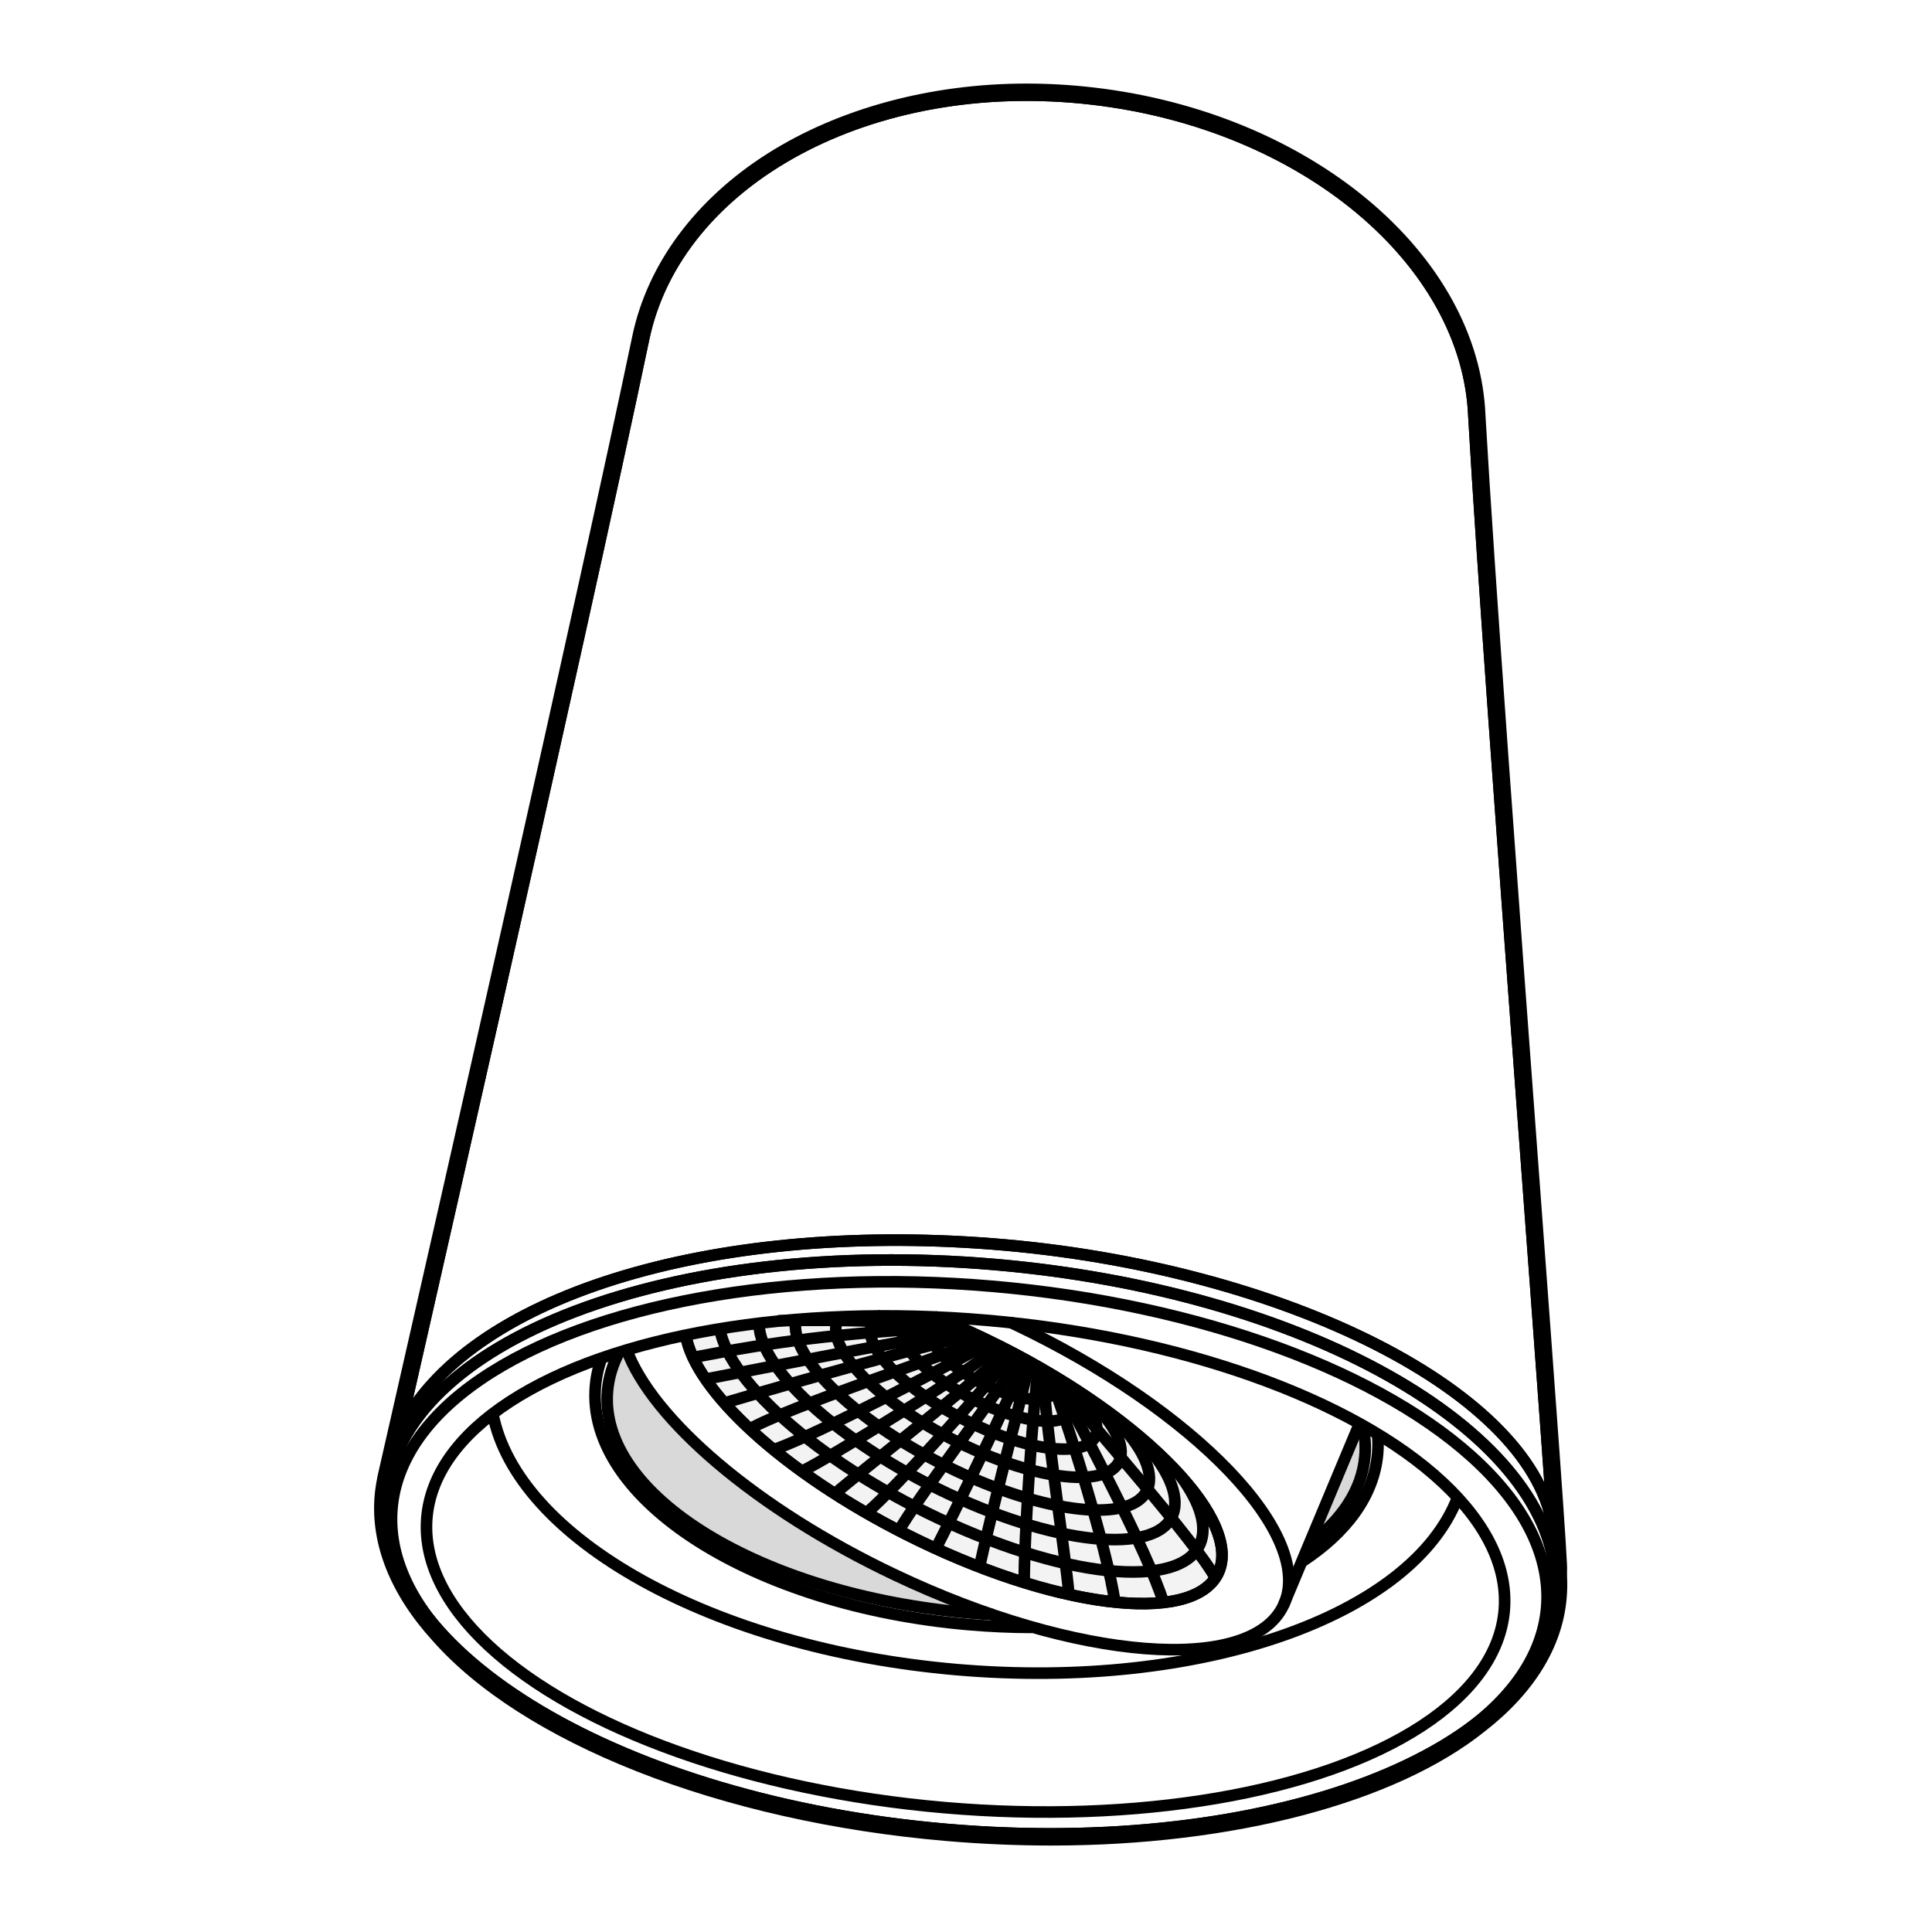 <?xml version="1.0" encoding="iso-8859-1"?>
<!-- Generator: Adobe Illustrator 29.7.1, SVG Export Plug-In . SVG Version: 9.03 Build 0)  -->
<svg version="1.1" id="Laag_1" xmlns="http://www.w3.org/2000/svg" xmlns:xlink="http://www.w3.org/1999/xlink" x="0px" y="0px"
	 viewBox="0 0 500 500" style="enable-background:new 0 0 500 500;" xml:space="preserve">
<path style="opacity:0.05;" d="M241.649,340.694c5.662,2.244,11.518,4.871,17.362,7.822c37.777,19.071,62.913,45.402,56.143,58.812
	c-6.77,13.411-42.882,8.822-80.659-10.248c-31.829-16.068-54.685-37.29-57.043-51.596l23.42-3.661l23.589-1.493L241.649,340.694z"/>
<path style="opacity:0.15;" d="M352.573,368.545c0.671,2.749,0.904,5.534,0.662,8.333c-0.75,8.697-5.986,16.474-14.542,22.869
	l13.236-31.537L352.573,368.545z"/>
<path style="opacity:0.15;" d="M257.157,417.865c-2.038-0.112-4.09-0.257-6.154-0.435c-54.127-4.669-96.112-30.394-93.778-57.46
	c0.306-3.548,1.358-6.942,3.078-10.152l1.844-0.561l5.381,9.935l10.202,12.342l12.939,11.098l24.435,16.473l24.025,11.621
	L257.157,417.865z"/>
<path style="fill:none;stroke:#000000;stroke-width:3;stroke-miterlimit:10;" d="M236.305,408.361"/>
<path style="fill:none;stroke:#000000;stroke-width:3;stroke-miterlimit:10;" d="M103.412,370.433
	c17.172-34.906,80.32-54.188,153.355-48.509c75.271,5.853,141.122,38.613,145.249,74.411l0.444,17.063
	c0.152-1.764,0.2-3.494,0.095-5.249c-2.296-38.398-65.161-73.998-145.047-80.889c-83.537-7.206-154.079,19.676-157.562,60.043
	L103.412,370.433z"/>
<path style="fill:none;stroke:#000000;stroke-width:3;stroke-miterlimit:10;" d="M305.268,381.653
	c4.221,5.623,6.412,10.852,5.994,15.169c-1.374,14.214-30.497,13.164-65.047-2.346c-32.084-14.402-57.566-36.209-59.941-50.631"/>
<path style="fill:none;stroke:#000000;stroke-width:3;stroke-miterlimit:10;" d="M293.575,370.724
	c7.012,7.099,10.96,13.888,10.454,19.119c-1.181,12.22-26.218,11.317-55.92-2.017c-28.841-12.947-51.477-32.853-51.685-45.184"/>
<path style="fill:none;stroke:#000000;stroke-width:3;stroke-miterlimit:10;" d="M286.193,364.943
	c7.418,6.849,11.725,13.53,11.242,18.536c-1.005,10.401-22.316,9.632-47.598-1.717c-25.282-11.349-44.963-28.981-43.957-39.382
	c0.04-0.413,0.112-0.809,0.215-1.187"/>
<path style="fill:none;stroke:#000000;stroke-width:3;stroke-miterlimit:10;" d="M280.35,360.835
	c6.412,5.745,10.176,11.394,9.77,15.586c-0.81,8.384-17.989,7.765-38.369-1.384c-20.38-9.148-36.244-23.362-35.434-31.746
	c0.1-1.037,0.451-1.937,1.028-2.699"/>
<path style="fill:none;stroke:#000000;stroke-width:3;stroke-miterlimit:10;" d="M276.509,358.377
	c4.826,4.423,7.635,8.745,7.323,11.976c-0.643,6.65-14.268,6.159-30.433-1.098s-28.748-18.53-28.105-25.18
	c0.166-1.72,1.2-2.962,2.922-3.733"/>
<path style="fill:none;stroke:#000000;stroke-width:3;stroke-miterlimit:10;" d="M273.103,356.335
	c2.951,2.952,4.619,5.782,4.409,7.954c-0.483,4.998-10.723,4.629-22.872-0.825c-12.149-5.454-21.606-13.926-21.123-18.924
	c0.29-2.997,4.087-4.064,9.7-3.263"/>
<path style="fill:none;stroke:#000000;stroke-width:3;stroke-miterlimit:10;" d="M270.124,354.514
	c1.759,1.901,2.729,3.7,2.592,5.112c-0.347,3.585-7.692,3.32-16.406-0.592c-8.714-3.912-15.498-9.989-15.151-13.574
	c0.194-2.006,2.578-2.806,6.167-2.438"/>
<path style="fill:none;stroke:#000000;stroke-width:3;stroke-miterlimit:10;" d="M179.273,351.329
	c21.694-4.18,36.105-6.134,68.876-8.055"/>
<path style="fill:none;stroke:#000000;stroke-width:3;stroke-miterlimit:10;" d="M182.657,356.903
	c21.031-4.052,53.092-10.372,67.843-12.532"/>
<path style="fill:none;stroke:#000000;stroke-width:3;stroke-miterlimit:10;" d="M187.534,363.074
	c20.415-6.077,48.982-13.966,64.934-17.862"/>
<path style="fill:none;stroke:#000000;stroke-width:3;stroke-miterlimit:10;" d="M194.004,369.842
	c9.098-5.368,51.721-19.518,61.028-23.391"/>
<path style="fill:none;stroke:#000000;stroke-width:3;stroke-miterlimit:10;" d="M201.319,341.807
	c17.532-0.436,36.637,0.464,45.595,0.97"/>
<path style="fill:none;stroke:#000000;stroke-width:3;stroke-miterlimit:10;" d="M200.673,375.018
	c10.839-3.794,47.087-22.792,55.71-27.726"/>
<path style="fill:none;stroke:#000000;stroke-width:3;stroke-miterlimit:10;" d="M207.64,380.691
	c5.553-2.541,43.859-25.909,50.786-32.399"/>
<path style="fill:none;stroke:#000000;stroke-width:3;stroke-miterlimit:10;" d="M216.1,386.563
	c5.149-4.597,37.306-29.663,44.769-37.146"/>
<path style="fill:none;stroke:#000000;stroke-width:3;stroke-miterlimit:10;" d="M224.361,391.44
	c7.308-6.09,32.252-34.137,37.896-41.312"/>
<path style="fill:none;stroke:#000000;stroke-width:3;stroke-miterlimit:10;" d="M232.722,396.019
	c3.21-6.043,26.487-37.527,31.672-44.737"/>
<path style="fill:none;stroke:#000000;stroke-width:3;stroke-miterlimit:10;" d="M242.277,400.598
	c3.197-6.017,20.011-40.425,22.955-48.916"/>
<path style="fill:none;stroke:#000000;stroke-width:3;stroke-miterlimit:10;" d="M253.525,405.375
	c2.543-11.865,11.024-44.726,13.027-52.954"/>
<path style="fill:none;stroke:#000000;stroke-width:3;stroke-miterlimit:10;" d="M265.071,409.456
	c-0.094-10.675,2.338-46.783,3.704-55.661"/>
<path style="fill:none;stroke:#000000;stroke-width:3;stroke-miterlimit:10;" d="M276.616,412.442
	c-0.755-9.441-6.959-49.116-6.49-57.929"/>
<path style="fill:none;stroke:#000000;stroke-width:3;stroke-miterlimit:10;" d="M288.511,414.569
	c-1.729-12.832-12.681-48.445-17.283-59.399"/>
<path style="fill:none;stroke:#000000;stroke-width:3;stroke-miterlimit:10;" d="M301.052,414.607
	c-3.777-12.613-21.987-46.789-28.384-58.555"/>
<path style="fill:none;stroke:#000000;stroke-width:3;stroke-miterlimit:10;" d="M314.588,408.461
	c-5.253-9.678-31.756-39.358-42.525-52.654"/>
<ellipse transform="matrix(0.086 -0.996 0.996 0.086 -174.647 618.947)" style="fill:none;stroke:#000000;stroke-width:3;stroke-miterlimit:10;" cx="249.995" cy="404.654" rx="63.315" ry="139.968"/>
<ellipse transform="matrix(0.086 -0.996 0.996 0.086 -172.223 618.502)" style="fill:none;stroke:#000000;stroke-width:3;stroke-miterlimit:10;" cx="250.964" cy="403.11" rx="70.592" ry="150.006"/>
<path style="fill:none;stroke:#000000;stroke-width:3;stroke-miterlimit:10;" d="M402.459,413.398
	c-3.482,40.367-74.025,67.249-157.562,60.043c-83.537-7.206-148.434-45.771-144.952-86.138
	c3.482-40.367,74.025-67.249,157.562-60.043c79.885,6.891,142.751,42.491,145.047,80.889
	C402.659,409.905,402.611,411.634,402.459,413.398z"/>
<path style="fill:none;stroke:#000000;stroke-width:3;stroke-miterlimit:10;" d="M103.412,370.433
	c17.172-34.906,80.32-54.188,153.355-48.509c75.271,5.853,141.122,38.613,145.249,74.411"/>
<path style="fill:none;stroke:#000000;stroke-width:3;stroke-miterlimit:10;" d="M100.617,382.731c0,0,50.446-220.904,65.957-295.13
	c8.567-40.996,58.646-68.632,116.048-61.992c55.229,6.389,97.213,42.14,98.829,82.111c0.001,0.037-0.002-0.037,0,0
	c4.285,75.13,21.965,298.97,21.102,299.197"/>
<path style="fill:none;stroke:#000000;stroke-width:3;stroke-miterlimit:10;" d="M377.253,387.474
	c-11.584,30.565-66.172,50.097-129.625,44.623c-63.434-5.472-113.86-34.048-120.063-66.133"/>
<path style="fill:none;stroke:#000000;stroke-width:3;stroke-miterlimit:10;" d="M356.484,370.835
	c0.182,1.777,0.199,3.566,0.045,5.36c-0.939,10.891-8.09,20.473-19.58,27.963"/>
<path style="fill:none;stroke:#000000;stroke-width:3;stroke-miterlimit:10;" d="M267.011,421.171
	c-5.317-0.011-10.751-0.246-16.269-0.722c-55.9-4.822-99.17-32.452-96.646-61.714c0.217-2.518,0.767-4.966,1.625-7.335"/>
<path style="fill:none;stroke:#000000;stroke-width:3;stroke-miterlimit:10;" d="M352.573,368.545
	c0.671,2.749,0.904,5.534,0.662,8.333c-0.75,8.697-5.986,16.474-14.542,22.869"/>
<path style="fill:none;stroke:#000000;stroke-width:3;stroke-miterlimit:10;" d="M257.157,417.865
	c-2.038-0.112-4.09-0.257-6.154-0.435c-54.127-4.669-96.112-30.394-93.778-57.46c0.306-3.548,1.358-6.942,3.078-10.152"/>
<path style="fill:none;stroke:#000000;stroke-width:3;stroke-miterlimit:10;" d="M261.27,342.108
	c0.396,0.185,0.792,0.372,1.189,0.56c46.989,22.29,78.186,54.896,69.68,72.827c-8.506,17.931-53.494,14.397-100.483-7.893
	c-36.125-17.137-62.916-40.371-69.508-58.346"/>
<path style="fill:none;stroke:#000000;stroke-width:3;stroke-miterlimit:10;" d="M241.7,340.717
	c5.662,2.244,11.467,4.848,17.312,7.798c37.777,19.071,62.913,45.402,56.143,58.812c-6.77,13.411-42.882,8.822-80.659-10.248
	c-31.829-16.068-54.685-37.29-57.043-51.596"/>
<line style="fill:none;stroke:#000000;stroke-width:3;stroke-miterlimit:10;" x1="351.929" y1="368.21" x2="332.138" y2="415.496"/>
<path style="fill:none;stroke:#000000;stroke-width:3;stroke-miterlimit:10;" d="M241.649,340.694
	c5.662,2.244,11.518,4.871,17.362,7.822c37.777,19.071,62.913,45.402,56.143,58.812c-6.77,13.411-42.882,8.822-80.659-10.248
	c-31.829-16.068-54.685-37.29-57.043-51.596"/>
<path style="fill:none;stroke:#000000;stroke-width:3;stroke-miterlimit:10;" d="M100.617,382.731c0,0,50.446-220.904,65.957-295.13
	c8.567-40.996,58.646-68.632,116.048-61.992c55.229,6.389,97.213,42.14,98.829,82.111c0.001,0.037-0.002-0.037,0,0
	c4.285,75.13,21.965,298.97,21.102,299.197v1.232c0.105,1.755,0.057,3.484-0.095,5.249c-3.482,40.367-74.025,67.249-157.562,60.043
	c-83.537-7.206-148.434-45.771-144.952-86.138L100.617,382.731z"/>
<g>
	<path d="M265.671,24.626c5.552,0,11.22,0.322,16.951,0.985c55.229,6.389,97.213,42.14,98.829,82.111
		c4.285,75.13,21.965,298.97,21.102,299.197v1.232c0.105,1.755,0.057,3.484-0.095,5.249c-1.054,12.215-8.257,23.192-20.094,32.367
		c-22.24,17.817-62.834,28.86-110.255,28.86c-8.855,0-17.957-0.386-27.213-1.184c-58.82-5.074-108.315-25.456-130.697-50.807
		c-10.091-11.066-15.309-23.115-14.255-35.33c0.121-1.397,0.329-2.776,0.608-4.14l0.064-0.432c0,0,0.981-4.295,2.709-11.881
		l0.086-0.417c0.005-0.011,0.011-0.021,0.017-0.032c10.82-47.49,49.839-219.121,63.146-282.799
		C174.286,50.699,215.624,24.626,265.671,24.626 M265.671,21.626c-24.802,0-48.607,6.434-67.031,18.116
		c-18.68,11.845-31.111,28.624-35.003,47.247c-13.192,63.128-51.492,231.646-63.055,282.399l-0.032,0.064l-0.078,0.378l-0.079,0.386
		c-1.724,7.565-2.702,11.847-2.702,11.848l-0.026,0.115l-0.017,0.116l-0.052,0.351c-0.302,1.494-0.518,2.974-0.641,4.4
		c-1.089,12.629,4.107,25.635,15.027,37.61c11.445,12.964,29.714,24.656,52.799,33.777c23.535,9.298,51.15,15.522,79.857,17.998
		c9.194,0.793,18.437,1.195,27.47,1.195c47.141,0,89.059-11.035,112.131-29.519c12.771-9.898,20.118-21.822,21.207-34.45
		c0.172-1.996,0.207-3.827,0.106-5.594v-1.144h-0.012c0.056-0.688,0.021-1.453-0.017-2.254c-0.063-1.355-0.181-3.39-0.349-6.048
		c-0.314-4.941-0.81-12.155-1.519-22.054c-1.332-18.613-3.199-43.777-5.362-72.914c-5.124-69.041-11.502-154.965-13.848-196.098
		c-1.694-41.895-45.322-78.424-101.48-84.92C277.205,21.964,271.385,21.626,265.671,21.626L265.671,21.626z"/>
</g>
</svg>
